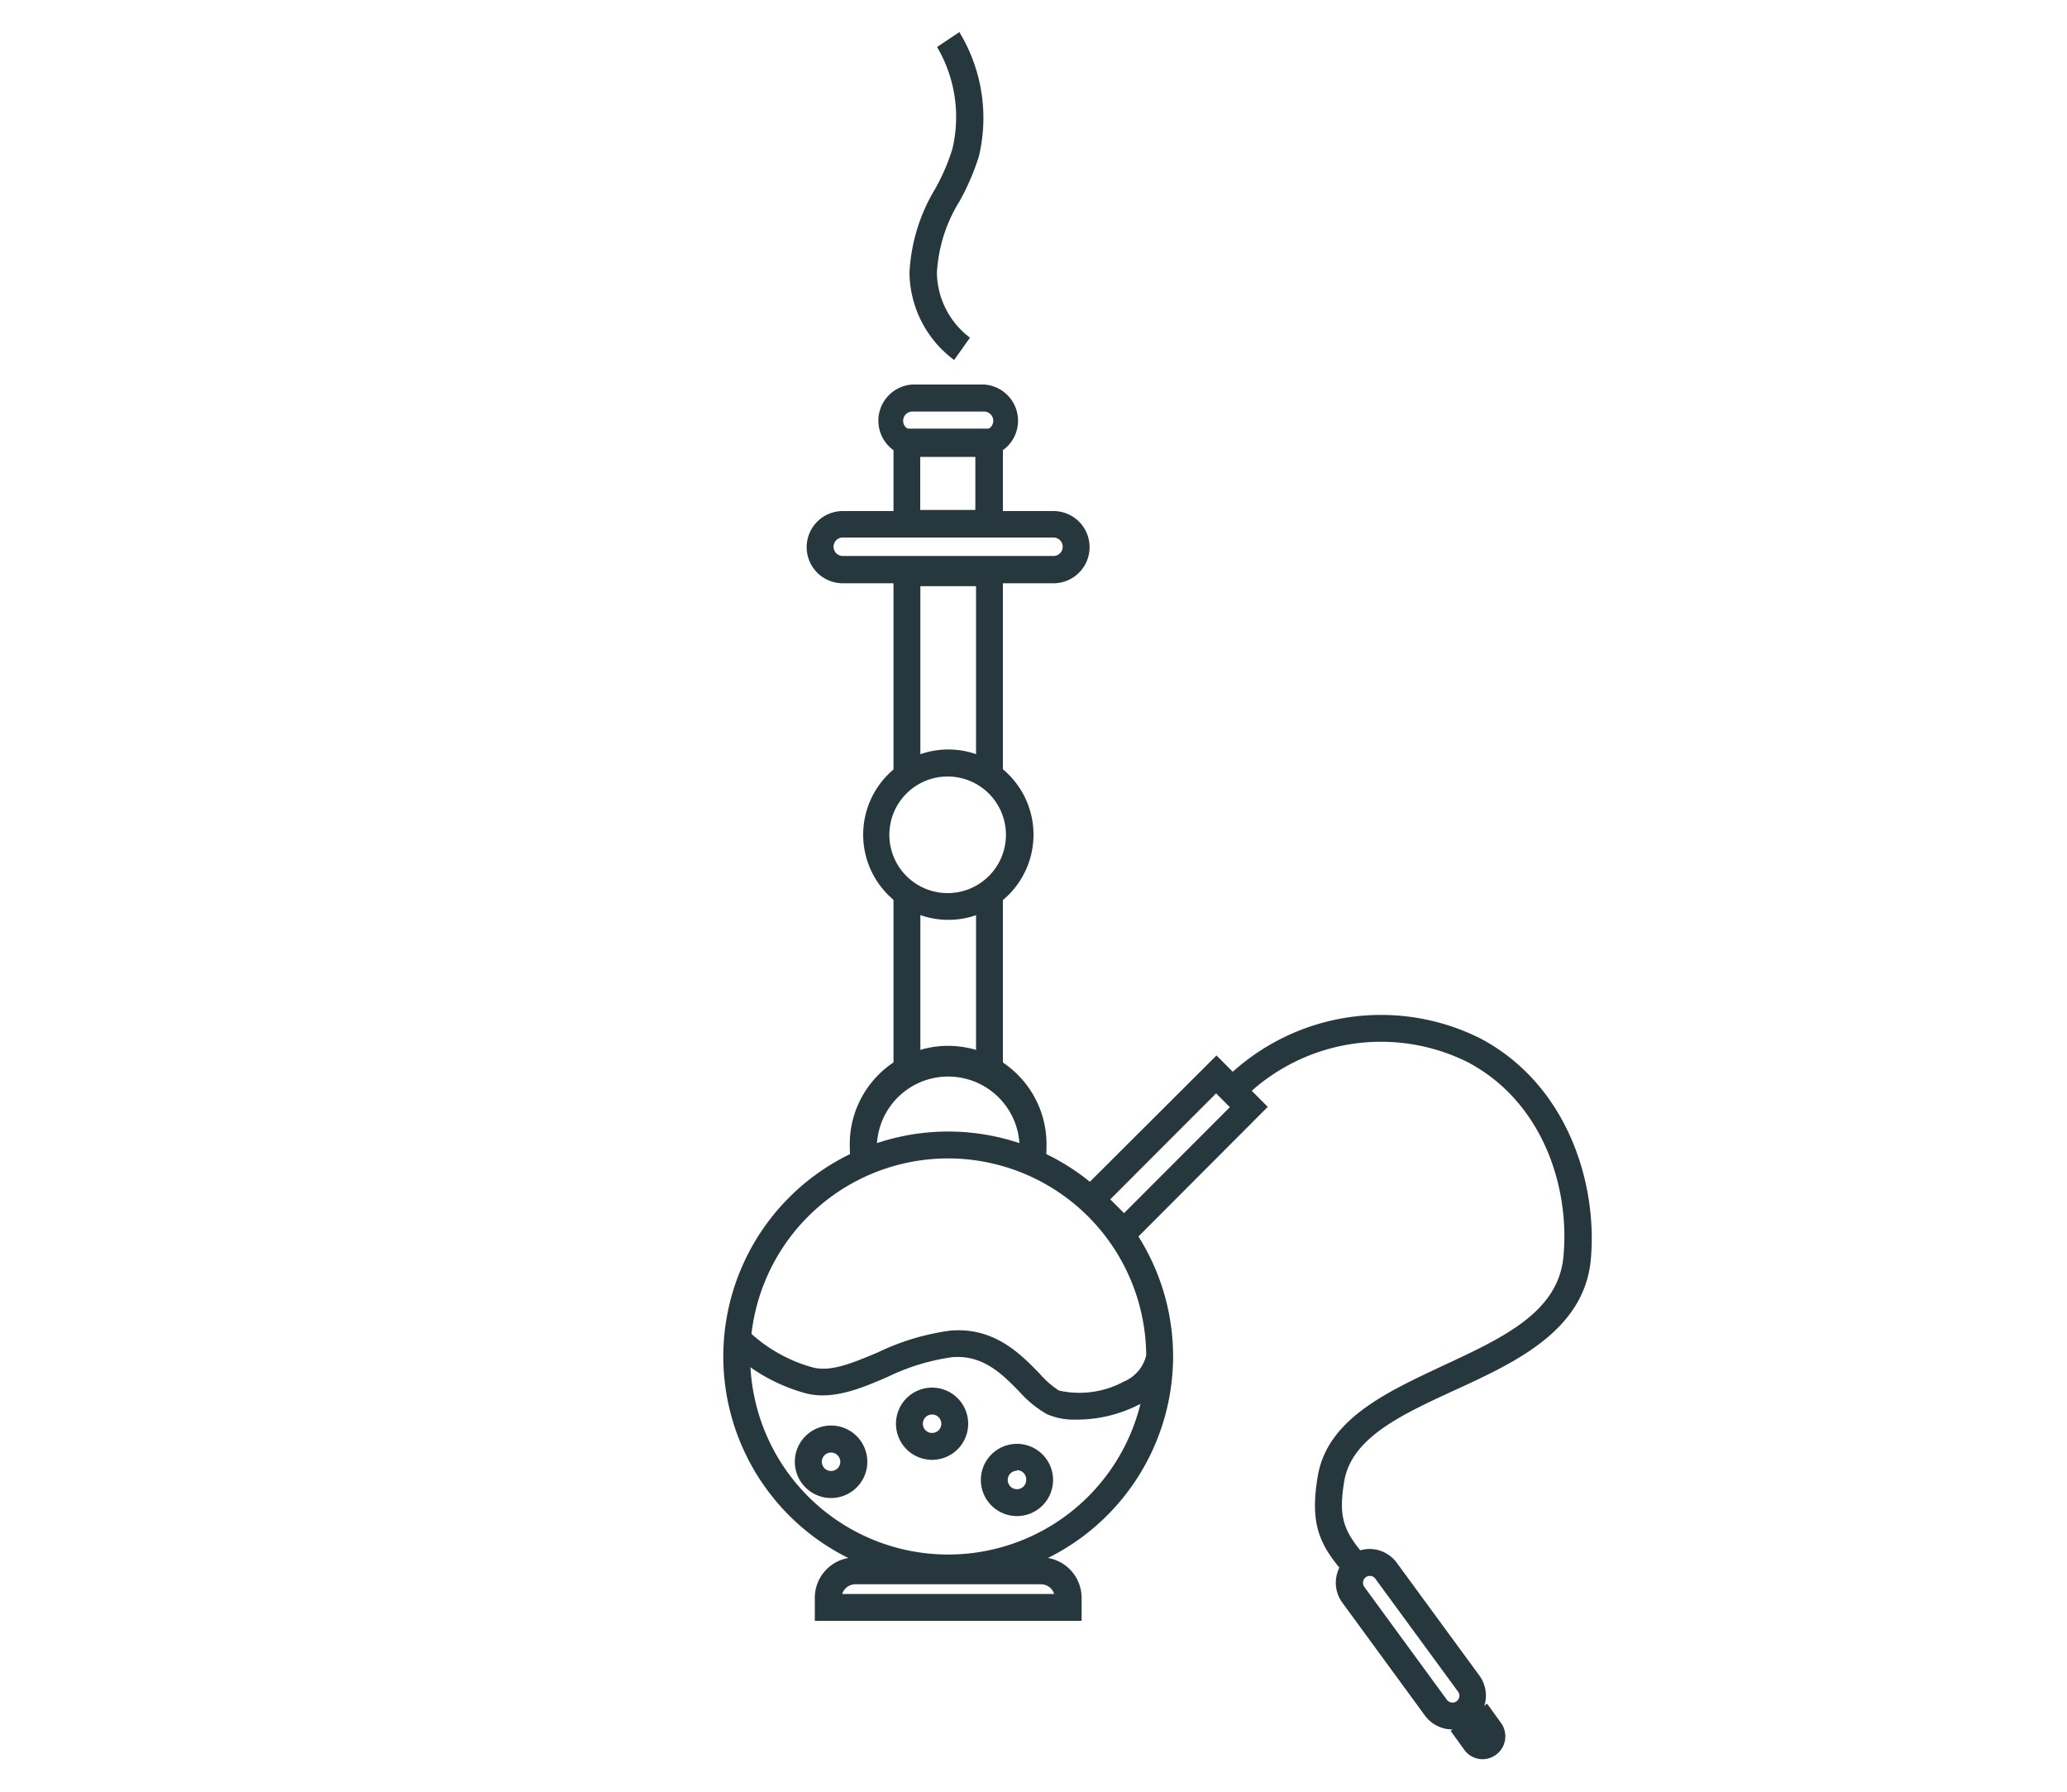 <svg id="Layer_1" data-name="Layer 1" xmlns="http://www.w3.org/2000/svg" viewBox="0 0 150 130"><path d="M69.24,26.12A8,8,0,0,1,66,19.8a13,13,0,0,1,1.86-6.09,15,15,0,0,0,1.25-2.89A10,10,0,0,0,68,3.41l1.62-1.08a12,12,0,0,1,1.42,9,17.22,17.22,0,0,1-1.4,3.26,11,11,0,0,0-1.65,5.2,6,6,0,0,0,2.4,4.71Z" style="fill:#26383e"/><path d="M68.81,114.74A16.32,16.32,0,1,1,85.13,98.42,16.34,16.34,0,0,1,68.81,114.74Zm0-30.69A14.37,14.37,0,1,0,83.18,98.42,14.39,14.39,0,0,0,68.81,84.05Z" style="fill:#26383e"/><path d="M78.08,103a4.92,4.92,0,0,1-2.12-.4A8,8,0,0,1,74,101c-1.24-1.27-2.64-2.71-4.89-2.53a15.6,15.6,0,0,0-4.69,1.43c-2,.87-4,1.68-5.92,1.2a13,13,0,0,1-5.49-3.07l1.38-1.38A11,11,0,0,0,59,99.22c1.32.33,2.88-.33,4.69-1.09A17.43,17.43,0,0,1,69,96.54c3.16-.25,5.06,1.7,6.44,3.12a6.74,6.74,0,0,0,1.4,1.23,6.79,6.79,0,0,0,4.72-.65,2.76,2.76,0,0,0,1.62-1.9l1.94.26A4.57,4.57,0,0,1,82.48,102,9.91,9.91,0,0,1,78.08,103Z" style="fill:#26383e"/><path d="M60.31,108.69a2.63,2.63,0,1,1,2.63-2.63A2.63,2.63,0,0,1,60.31,108.69Zm0-3.3a.67.67,0,1,0,.67.67A.68.68,0,0,0,60.31,105.39Z" style="fill:#26383e"/><path d="M67.64,105.92a2.62,2.62,0,1,1,2.62-2.62A2.62,2.62,0,0,1,67.64,105.92Zm0-3.29a.67.67,0,1,0,.67.67A.67.67,0,0,0,67.64,102.63Z" style="fill:#26383e"/><path d="M73.8,110a2.62,2.62,0,1,1,2.62-2.62A2.62,2.62,0,0,1,73.8,110Zm0-3.29a.67.67,0,1,0,.67.67A.67.67,0,0,0,73.8,106.67Z" style="fill:#26383e"/><path d="M78.49,117.6H59.13v-1.67A2.93,2.93,0,0,1,62.05,113H75.56a2.93,2.93,0,0,1,2.93,2.93Zm-17.37-1.95H76.5a1,1,0,0,0-.94-.7H62.05A1,1,0,0,0,61.12,115.65Z" style="fill:#26383e"/><path d="M61.78,84.54a7.45,7.45,0,0,1-.11-1.25,7.14,7.14,0,1,1,14.27,0,7.3,7.3,0,0,1-.09,1.14l-1.92-.31a5.69,5.69,0,0,0,.06-.83,5.18,5.18,0,1,0-10.36,0,4.67,4.67,0,0,0,.08.91Z" style="fill:#26383e"/><rect x="64.84" y="65.07" width="1.95" height="12.48" style="fill:#26383e"/><rect x="70.83" y="64.94" width="1.95" height="12.61" style="fill:#26383e"/><polygon points="72.78 56 70.83 56 70.83 42.53 66.79 42.53 66.79 56 64.84 56 64.84 40.58 72.78 40.58 72.78 56" style="fill:#26383e"/><path d="M72.78,39H64.84v-7.9h7.94Zm-6-2h4V33h-4Z" style="fill:#26383e"/><path d="M68.81,66.74A6.18,6.18,0,1,1,75,60.57,6.18,6.18,0,0,1,68.81,66.74Zm0-10.4A4.23,4.23,0,1,0,73,60.57,4.23,4.23,0,0,0,68.81,56.34Z" style="fill:#26383e"/><path d="M76.45,42.32H61.16a2.62,2.62,0,0,1,0-5.24H76.45a2.62,2.62,0,1,1,0,5.24ZM61.16,39a.67.67,0,0,0,0,1.34H76.45a.67.67,0,0,0,0-1.34Z" style="fill:#26383e"/><path d="M71.41,33.15h-5.2a2.63,2.63,0,0,1,0-5.25h5.2a2.63,2.63,0,0,1,0,5.25Zm-5.2-3.29a.67.67,0,1,0,0,1.34h5.2a.67.67,0,0,0,0-1.34Z" style="fill:#26383e"/><path d="M81.57,90.76,77.83,87,88.28,76.58,92,80.31Zm-1-3.74,1,1,7.68-7.69-1-1Z" style="fill:#26383e"/><path d="M98.05,114.72c-2.17-2.39-3.06-3.83-2.42-7.62.7-4.13,5-6.09,9.06-8,4.29-2,8.35-3.84,8.76-7.86.5-5-1.44-11.26-6.93-14.17a14.14,14.14,0,0,0-16.07,2.43l-1.31-1.44a16.09,16.09,0,0,1,18.3-2.71c6.28,3.33,8.52,10.48,8,16.09-.52,5.13-5.5,7.42-9.88,9.43-3.82,1.76-7.43,3.42-8,6.54-.49,2.93,0,3.8,1.94,6Z" style="fill:#26383e"/><path d="M105.41,125.48a2.47,2.47,0,0,1-2-1l-6-8.2a2.44,2.44,0,0,1,.54-3.42,2.44,2.44,0,0,1,3.42.54l6,8.19a2.48,2.48,0,0,1-.54,3.43A2.49,2.49,0,0,1,105.41,125.48Zm-6-11.14a.49.49,0,0,0-.3.1.51.51,0,0,0-.11.69l6,8.2a.51.51,0,0,0,.7.11h0a.5.5,0,0,0,.11-.7l-6-8.19a.46.46,0,0,0-.32-.2Z" style="fill:#26383e"/><path d="M107.6,127.64a1.63,1.63,0,0,1-1.33-.67l-1-1.39,1.09-.8h0l1.56-1.17,1,1.39a1.66,1.66,0,0,1-1.32,2.64Z" style="fill:#26383e"/></svg>